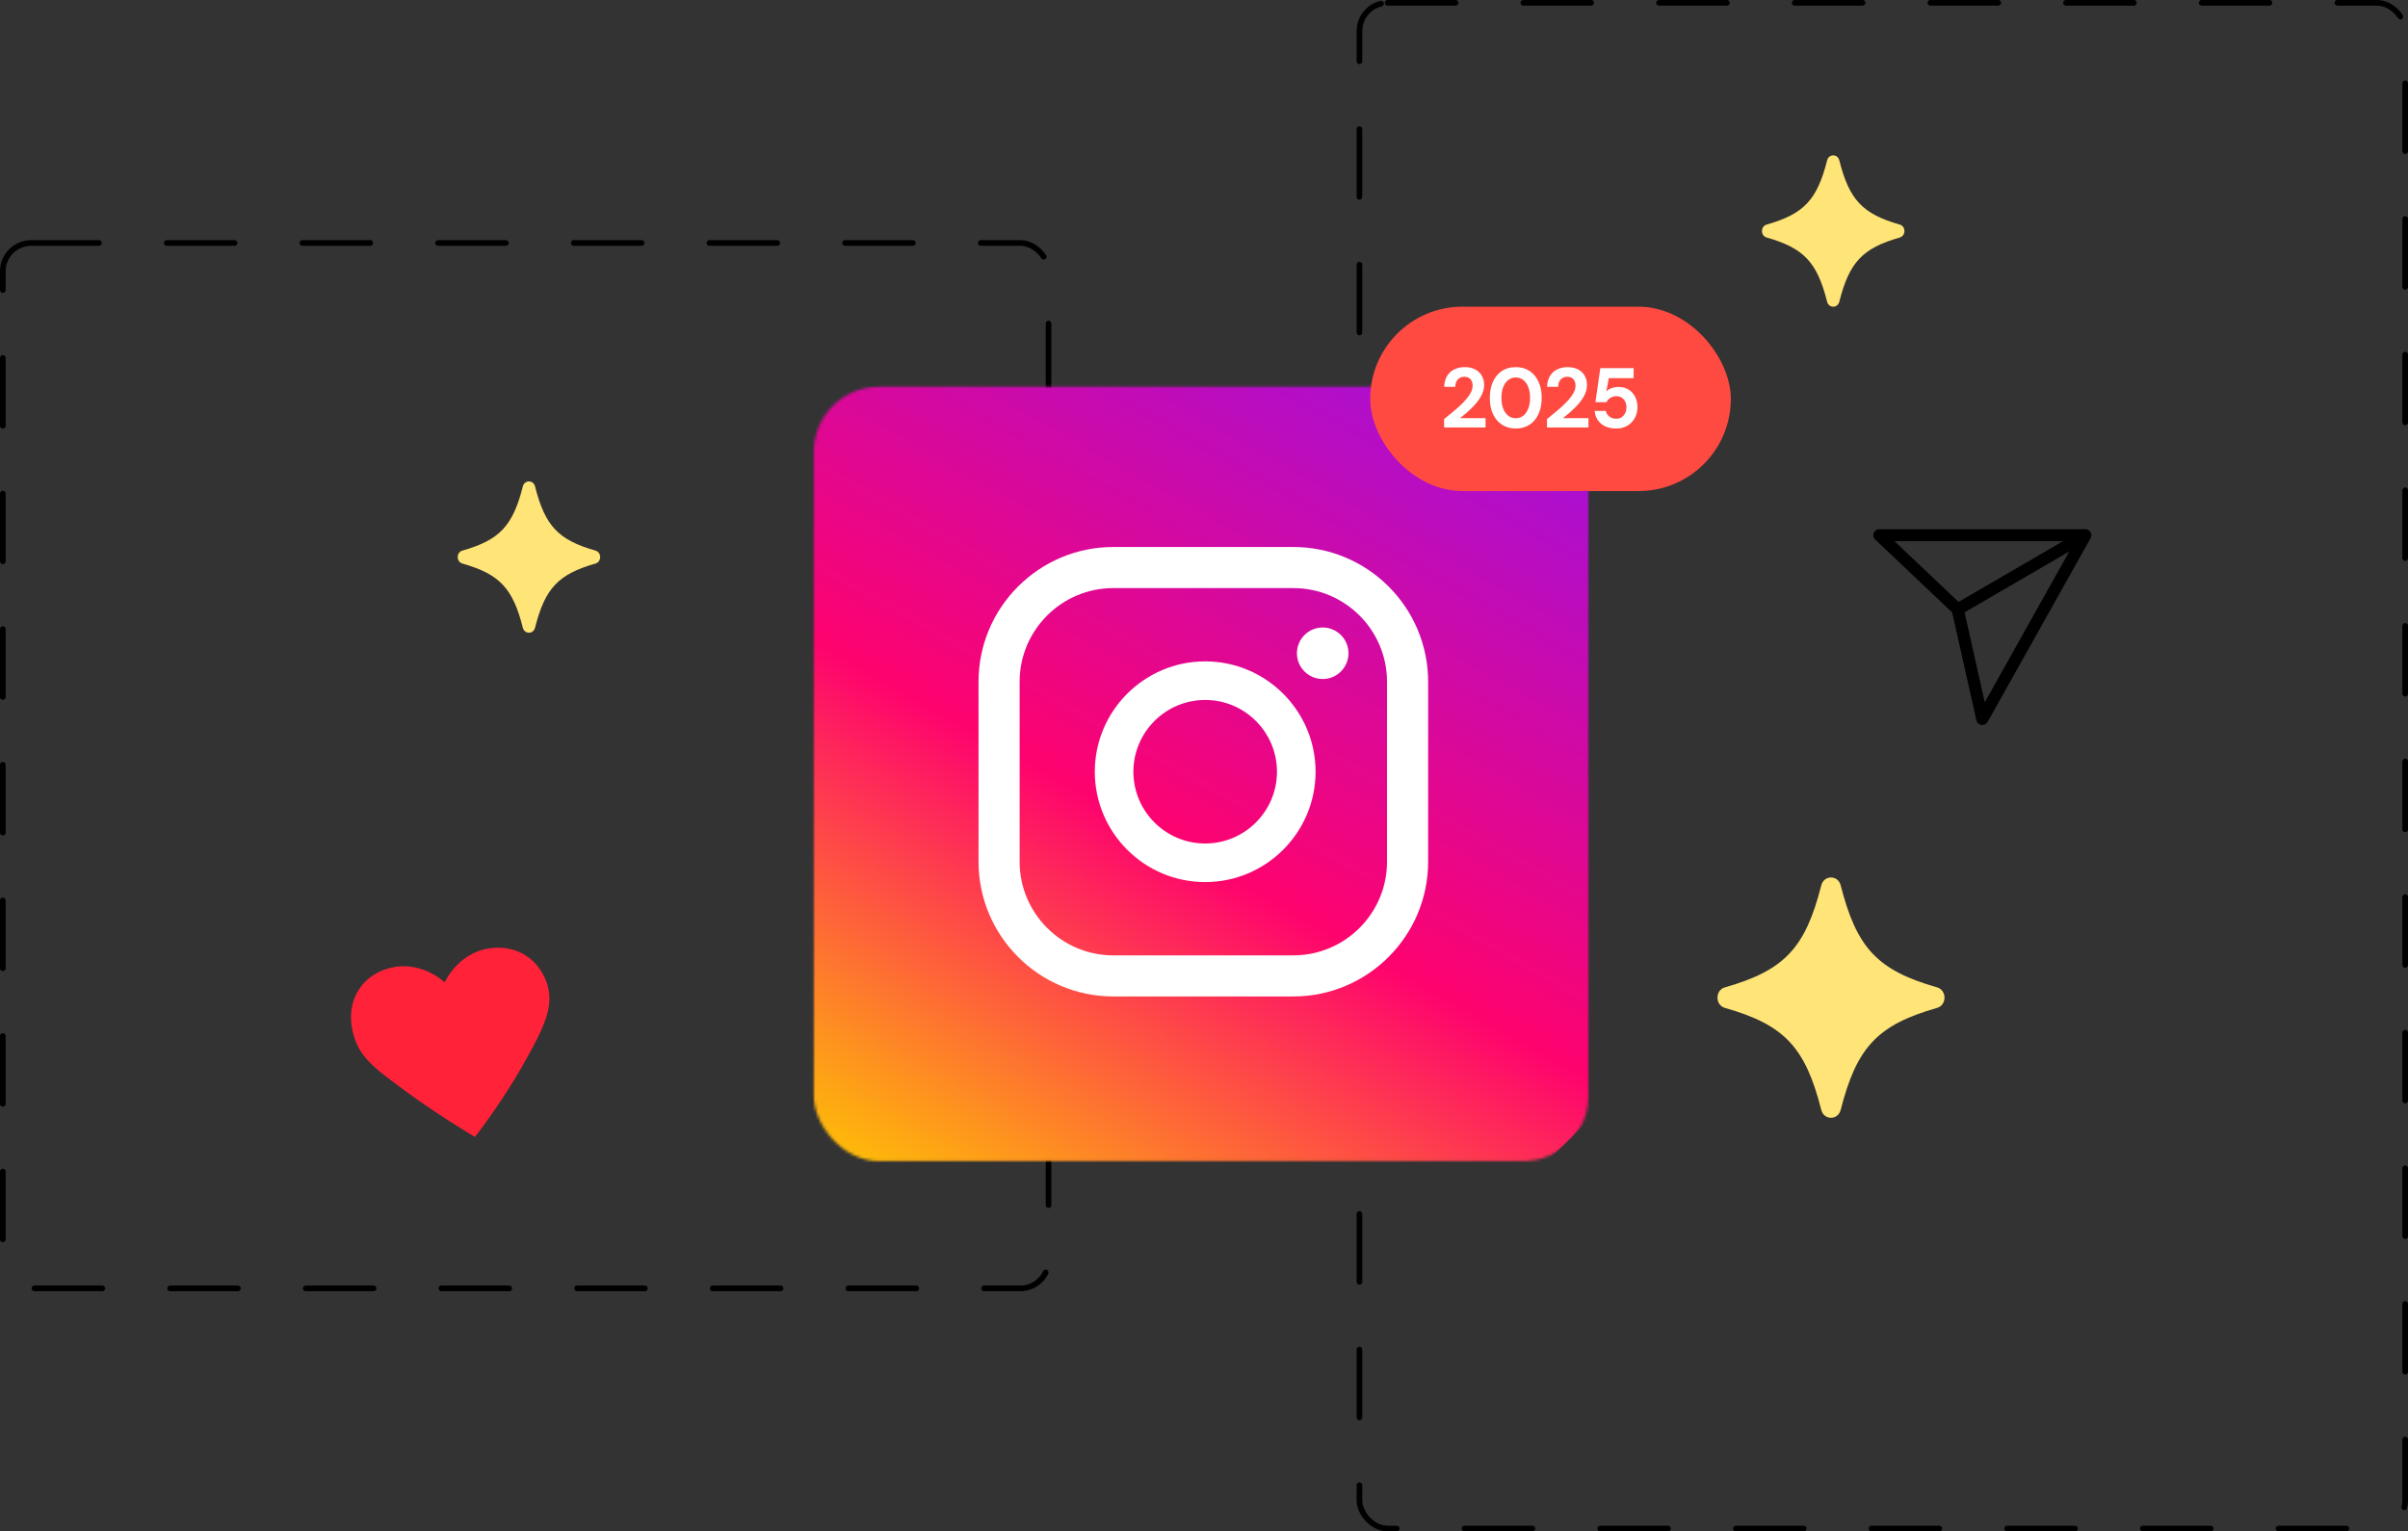 <svg width="852" height="542" viewBox="0 0 852 542" fill="none" xmlns="http://www.w3.org/2000/svg">
<rect x="0" y="0" width="852" height="542" fill="#333333" stroke="none"/>
<rect x="1" y="86" width="370" height="370" rx="10" stroke="black" stroke-width="2" stroke-linecap="round" stroke-linejoin="round" stroke-dasharray="24 24"/>
<rect x="481" y="1" width="370" height="540" rx="10" stroke="black" stroke-width="2" stroke-linecap="round" stroke-linejoin="round" stroke-dasharray="24 24"/>
<mask id="mask0_3789_750" style="mask-type:alpha" maskUnits="userSpaceOnUse" x="287" y="136" width="276" height="275">
<rect x="287.95" y="136.9" width="274.052" height="274.052" rx="23" fill="#0C6EBF"/>
</mask>
<g mask="url(#mask0_3789_750)">
<path d="M609.252 272.351C609.252 367.613 537.58 446.136 445.22 456.933C438.065 457.769 430.785 458.202 423.401 458.202C411.872 458.202 400.592 457.152 389.645 455.142C303.121 439.269 237.55 363.468 237.55 272.351C237.55 169.71 320.76 86.5 423.401 86.5C526.042 86.5 609.252 169.71 609.252 272.351Z" fill="url(#paint0_linear_3789_750)"/>
</g>
<rect x="484.803" y="108.55" width="127.601" height="65.25" rx="32.625" fill="#FF4A42"/>
<path d="M510.952 151.301V148.331C512.232 147.311 513.472 146.291 514.672 145.271C515.892 144.251 516.982 143.241 517.942 142.241C518.902 141.221 519.662 140.231 520.222 139.271C520.782 138.311 521.062 137.381 521.062 136.481C521.062 135.921 520.962 135.411 520.762 134.951C520.562 134.471 520.242 134.091 519.802 133.811C519.382 133.511 518.822 133.361 518.122 133.361C517.422 133.361 516.832 133.521 516.352 133.841C515.872 134.161 515.512 134.591 515.272 135.131C515.032 135.651 514.912 136.241 514.912 136.901H510.982C511.042 135.361 511.392 134.071 512.032 133.031C512.672 131.991 513.532 131.221 514.612 130.721C515.692 130.201 516.902 129.941 518.242 129.941C519.722 129.941 520.972 130.221 521.992 130.781C523.012 131.321 523.782 132.061 524.302 133.001C524.842 133.941 525.112 135.021 525.112 136.241C525.112 137.161 524.942 138.061 524.602 138.941C524.282 139.821 523.822 140.681 523.222 141.521C522.642 142.341 521.982 143.131 521.242 143.891C520.502 144.651 519.732 145.381 518.932 146.081C518.132 146.761 517.352 147.401 516.592 148.001H525.622V151.301H510.952ZM536.309 151.661C534.409 151.661 532.769 151.201 531.389 150.281C530.009 149.361 528.949 148.091 528.209 146.471C527.489 144.831 527.129 142.941 527.129 140.801C527.129 138.661 527.489 136.781 528.209 135.161C528.949 133.521 529.999 132.241 531.359 131.321C532.739 130.401 534.389 129.941 536.309 129.941C538.229 129.941 539.869 130.401 541.229 131.321C542.609 132.241 543.659 133.521 544.379 135.161C545.119 136.781 545.489 138.661 545.489 140.801C545.489 142.941 545.119 144.831 544.379 146.471C543.659 148.091 542.609 149.361 541.229 150.281C539.869 151.201 538.229 151.661 536.309 151.661ZM536.309 148.031C537.309 148.031 538.189 147.741 538.949 147.161C539.709 146.561 540.299 145.721 540.719 144.641C541.159 143.561 541.379 142.281 541.379 140.801C541.379 139.301 541.159 138.021 540.719 136.961C540.299 135.881 539.709 135.051 538.949 134.471C538.189 133.891 537.309 133.601 536.309 133.601C535.309 133.601 534.429 133.891 533.669 134.471C532.909 135.051 532.309 135.881 531.869 136.961C531.449 138.021 531.239 139.301 531.239 140.801C531.239 142.281 531.449 143.561 531.869 144.641C532.309 145.721 532.909 146.561 533.669 147.161C534.429 147.741 535.309 148.031 536.309 148.031ZM547.355 151.301V148.331C548.635 147.311 549.875 146.291 551.075 145.271C552.295 144.251 553.385 143.241 554.345 142.241C555.305 141.221 556.065 140.231 556.625 139.271C557.185 138.311 557.465 137.381 557.465 136.481C557.465 135.921 557.365 135.411 557.165 134.951C556.965 134.471 556.645 134.091 556.205 133.811C555.785 133.511 555.225 133.361 554.525 133.361C553.825 133.361 553.235 133.521 552.755 133.841C552.275 134.161 551.915 134.591 551.675 135.131C551.435 135.651 551.315 136.241 551.315 136.901H547.385C547.445 135.361 547.795 134.071 548.435 133.031C549.075 131.991 549.935 131.221 551.015 130.721C552.095 130.201 553.305 129.941 554.645 129.941C556.125 129.941 557.375 130.221 558.395 130.781C559.415 131.321 560.185 132.061 560.705 133.001C561.245 133.941 561.515 135.021 561.515 136.241C561.515 137.161 561.345 138.061 561.005 138.941C560.685 139.821 560.225 140.681 559.625 141.521C559.045 142.341 558.385 143.131 557.645 143.891C556.905 144.651 556.135 145.381 555.335 146.081C554.535 146.761 553.755 147.401 552.995 148.001H562.025V151.301H547.355ZM571.84 151.661C570.32 151.661 569 151.391 567.88 150.851C566.78 150.311 565.92 149.571 565.3 148.631C564.68 147.691 564.32 146.621 564.22 145.421H568.18C568.32 146.201 568.72 146.861 569.38 147.401C570.04 147.941 570.87 148.211 571.87 148.211C572.59 148.211 573.22 148.031 573.76 147.671C574.3 147.311 574.72 146.831 575.02 146.231C575.32 145.611 575.47 144.911 575.47 144.131C575.47 143.331 575.31 142.641 574.99 142.061C574.69 141.481 574.27 141.031 573.73 140.711C573.21 140.391 572.61 140.231 571.93 140.231C571.07 140.231 570.33 140.441 569.71 140.861C569.11 141.261 568.68 141.751 568.42 142.331H564.49L566.23 130.301H578.02V133.841H569.23L568.36 138.521C568.8 138.061 569.39 137.691 570.13 137.411C570.87 137.111 571.7 136.961 572.62 136.961C573.76 136.961 574.75 137.161 575.59 137.561C576.43 137.941 577.13 138.471 577.69 139.151C578.25 139.811 578.67 140.571 578.95 141.431C579.23 142.271 579.37 143.161 579.37 144.101C579.37 145.201 579.18 146.211 578.8 147.131C578.44 148.051 577.92 148.851 577.24 149.531C576.58 150.211 575.79 150.741 574.87 151.121C573.97 151.481 572.96 151.661 571.84 151.661Z" fill="white"/>
<path d="M610.309 349.457C631.33 343.461 638.745 335.61 644.407 313.354C645.351 309.64 650.331 309.64 651.276 313.354C656.938 335.61 664.352 343.463 685.373 349.457C688.881 350.457 688.881 355.73 685.373 356.73C664.352 362.725 656.938 370.577 651.276 392.833C650.331 396.547 645.351 396.547 644.407 392.833C638.745 370.577 631.33 362.724 610.309 356.73C606.802 355.73 606.802 350.457 610.309 349.457Z" fill="#FFE477"/>
<path d="M163.601 194.878C176.791 191.103 181.443 186.16 184.995 172.147C185.588 169.808 188.713 169.808 189.305 172.147C192.858 186.16 197.51 191.104 210.7 194.878C212.901 195.508 212.901 198.828 210.7 199.457C197.51 203.232 192.858 208.176 189.305 222.189C188.713 224.528 185.588 224.528 184.995 222.189C181.443 208.176 176.791 203.231 163.601 199.457C161.4 198.828 161.4 195.508 163.601 194.878Z" fill="#FFE477"/>
<path d="M625.079 79.485C638.268 75.71 642.92 70.767 646.473 56.754C647.066 54.415 650.19 54.415 650.783 56.754C654.336 70.767 658.988 75.712 672.177 79.485C674.378 80.115 674.378 83.435 672.177 84.065C658.988 87.84 654.336 92.783 650.783 106.796C650.19 109.135 647.066 109.135 646.473 106.796C642.92 92.783 638.268 87.839 625.079 84.065C622.878 83.435 622.878 80.115 625.079 79.485Z" fill="#FFE477"/>
<path d="M477.119 231.205C477.119 236.234 473.027 240.326 467.998 240.326C462.969 240.326 458.881 236.234 458.881 231.205C458.881 226.176 462.973 222.087 467.998 222.087C473.023 222.087 477.119 226.18 477.119 231.205Z" fill="white"/>
<path d="M426.42 234.083C404.886 234.083 387.364 251.604 387.364 273.138C387.364 294.673 404.886 312.194 426.42 312.194C447.954 312.194 465.476 294.673 465.476 273.138C465.476 251.604 447.954 234.083 426.42 234.083ZM426.42 298.541C412.414 298.541 401.018 287.144 401.018 273.138C401.018 259.132 412.414 247.736 426.42 247.736C440.426 247.736 451.819 259.132 451.819 273.138C451.819 287.144 440.422 298.541 426.42 298.541Z" fill="white"/>
<path d="M457.61 193.601H393.913C367.62 193.601 346.226 214.995 346.226 241.288V304.989C346.226 331.283 367.62 352.676 393.913 352.676H457.61C483.908 352.676 505.301 331.283 505.301 304.989V241.288C505.301 214.995 483.908 193.601 457.61 193.601ZM490.757 304.989C490.757 323.265 475.886 338.136 457.61 338.136H393.913C375.637 338.136 360.766 323.265 360.766 304.989V241.288C360.766 223.012 375.637 208.141 393.913 208.141H457.61C475.886 208.141 490.757 223.008 490.757 241.288V304.989Z" fill="white"/>
<path d="M701.391 256.602C701.284 256.602 701.187 256.602 701.08 256.58C700.201 256.453 699.483 255.806 699.29 254.937L690.715 216.765L663.468 190.95C662.835 190.356 662.632 189.433 662.953 188.627C663.275 187.821 664.068 187.301 664.947 187.301H737.835C738.596 187.301 739.293 187.694 739.679 188.341C740.064 188.988 740.075 189.794 739.711 190.441L703.267 255.499C702.881 256.177 702.163 256.591 701.391 256.591V256.602ZM670.285 191.544L694.156 214.145C694.467 214.432 694.67 214.803 694.767 215.217L702.259 248.562L734.19 191.544H670.285Z" fill="black"/>
<path d="M736.741 187.594L691.588 213.849L693.76 217.507L738.913 191.252L736.741 187.594Z" fill="black"/>
<path d="M186.923 338.805C179.891 333.641 171.75 335.795 170.223 336.292C164.838 338.044 160.088 342.112 157.349 347.678C152.659 343.574 146.769 341.618 141.163 342.045C138.923 342.216 131.069 343.461 126.698 350.695C122.389 357.825 124.833 365.507 125.384 367.243C127.445 373.735 131.955 377.508 137.96 382.079C145.316 387.677 155.36 394.809 168.062 402.419C177.593 389.954 184.158 378.854 188.557 370.544C192.987 362.176 195.659 355.813 193.778 348.897C193.438 347.648 191.881 342.446 186.923 338.805Z" fill="#FF2238"/>
<defs>
<linearGradient id="paint0_linear_3789_750" x1="328.458" y1="440.558" x2="537.814" y2="69.647" gradientUnits="userSpaceOnUse">
<stop stop-color="#FECA00"/>
<stop offset="0.39" stop-color="#FE036E"/>
<stop offset="1" stop-color="#8814FB"/>
</linearGradient>
</defs>
</svg>
